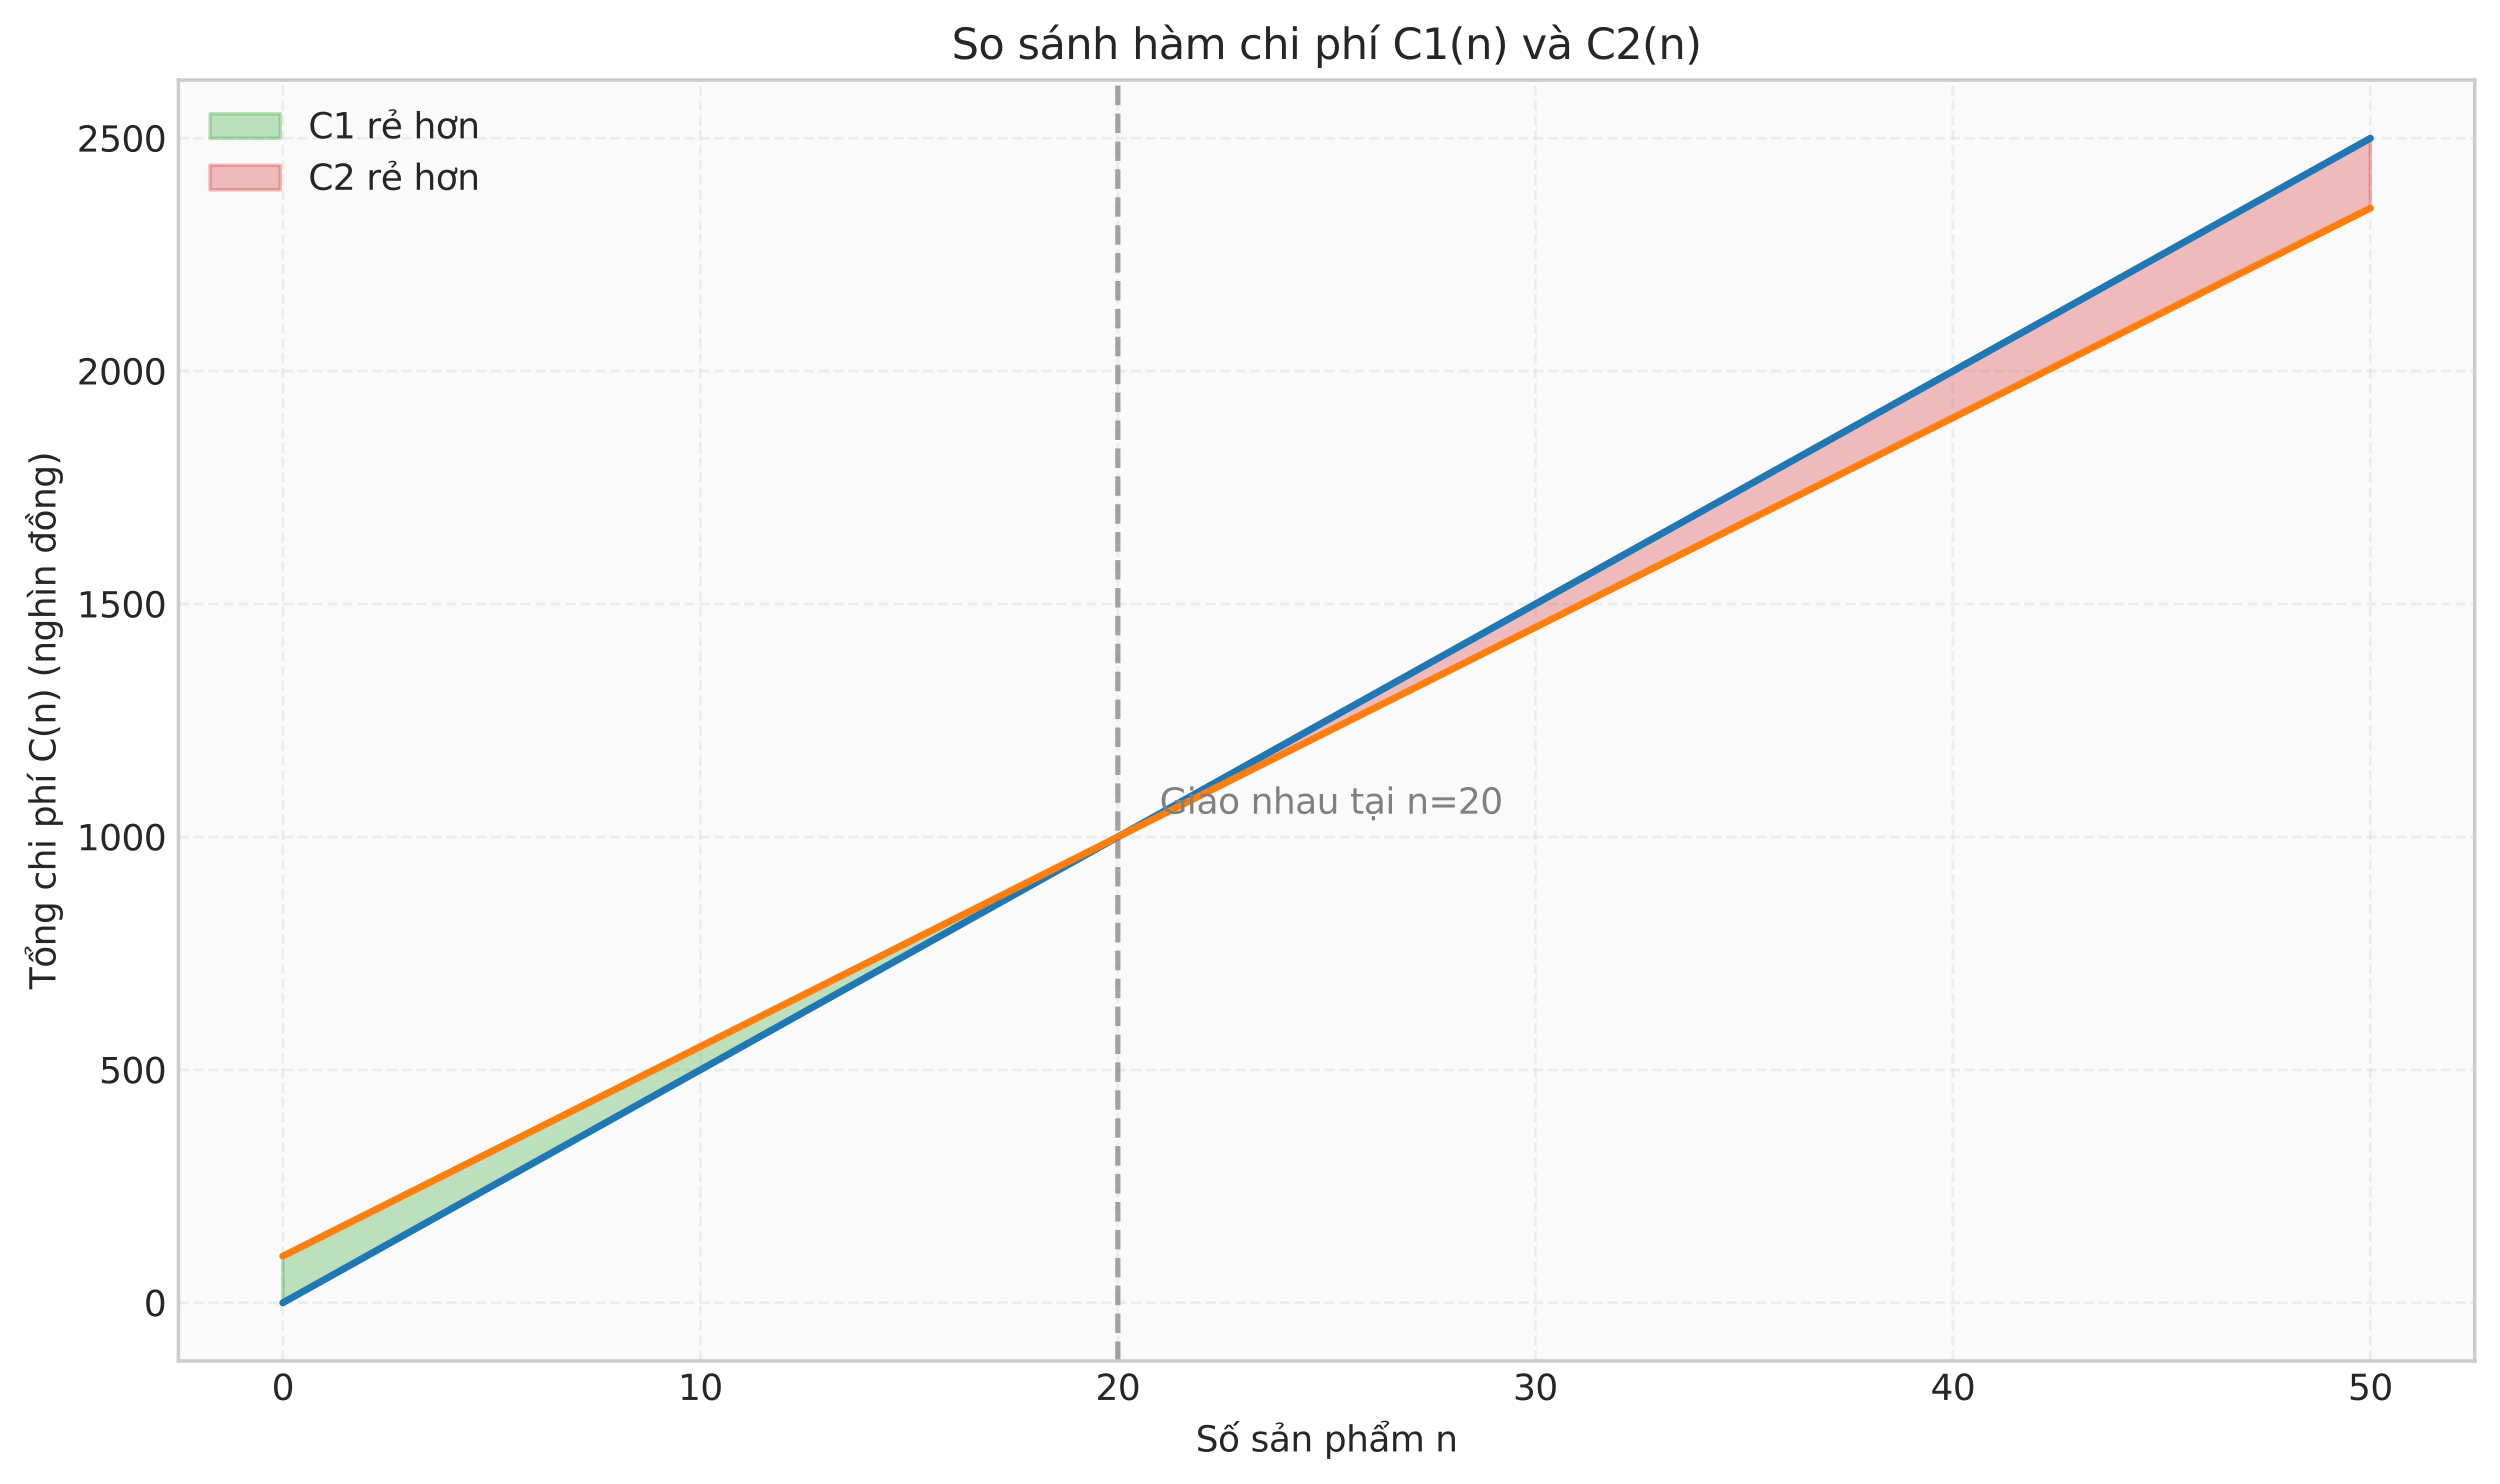 <?xml version="1.0" encoding="utf-8" standalone="no"?>
<!DOCTYPE svg PUBLIC "-//W3C//DTD SVG 1.1//EN"
  "http://www.w3.org/Graphics/SVG/1.1/DTD/svg11.dtd">
<svg xmlns:xlink="http://www.w3.org/1999/xlink" width="712.153pt" height="422.75pt" viewBox="0 0 712.153 422.75" xmlns="http://www.w3.org/2000/svg" version="1.1">
 <defs>
  <style type="text/css">*{stroke-linejoin: round; stroke-linecap: butt}</style>
 </defs>
 <g id="figure_1">
  <g id="patch_1">
   <path d="M 0 422.75 
L 712.153 422.75 
L 712.153 0 
L 0 0 
z
" style="fill: #ffffff"/>
  </g>
  <g id="axes_1">
   <g id="patch_2">
    <path d="M 50.83 387.692 
L 704.953 387.692 
L 704.953 22.798 
L 50.83 22.798 
z
" style="fill: #fafafa"/>
   </g>
   <g id="matplotlib.axis_1">
    <g id="xtick_1">
     <g id="line2d_1">
      <path d="M 80.563 387.692 
L 80.563 22.798 
" clip-path="url(#pa4d612e93f)" style="fill: none; stroke-dasharray: 2.96,1.28; stroke-dashoffset: 0; stroke: #cccccc; stroke-opacity: 0.3; stroke-width: 0.8"/>
     </g>
     <g id="line2d_2"/>
     <g id="text_1">
      <!-- 0 -->
      <g style="fill: #262626" transform="translate(77.381 398.79) scale(0.1 -0.1)">
       <defs>
        <path id="DejaVuSans-30" d="M 2034 4250 
Q 1547 4250 1301 3770 
Q 1056 3291 1056 2328 
Q 1056 1369 1301 889 
Q 1547 409 2034 409 
Q 2525 409 2770 889 
Q 3016 1369 3016 2328 
Q 3016 3291 2770 3770 
Q 2525 4250 2034 4250 
z
M 2034 4750 
Q 2819 4750 3233 4129 
Q 3647 3509 3647 2328 
Q 3647 1150 3233 529 
Q 2819 -91 2034 -91 
Q 1250 -91 836 529 
Q 422 1150 422 2328 
Q 422 3509 836 4129 
Q 1250 4750 2034 4750 
z
" transform="scale(0.016)"/>
       </defs>
       <use xlink:href="#DejaVuSans-30"/>
      </g>
     </g>
    </g>
    <g id="xtick_2">
     <g id="line2d_3">
      <path d="M 199.494 387.692 
L 199.494 22.798 
" clip-path="url(#pa4d612e93f)" style="fill: none; stroke-dasharray: 2.96,1.28; stroke-dashoffset: 0; stroke: #cccccc; stroke-opacity: 0.3; stroke-width: 0.8"/>
     </g>
     <g id="line2d_4"/>
     <g id="text_2">
      <!-- 10 -->
      <g style="fill: #262626" transform="translate(193.132 398.79) scale(0.1 -0.1)">
       <defs>
        <path id="DejaVuSans-31" d="M 794 531 
L 1825 531 
L 1825 4091 
L 703 3866 
L 703 4441 
L 1819 4666 
L 2450 4666 
L 2450 531 
L 3481 531 
L 3481 0 
L 794 0 
L 794 531 
z
" transform="scale(0.016)"/>
       </defs>
       <use xlink:href="#DejaVuSans-31"/>
       <use xlink:href="#DejaVuSans-30" transform="translate(63.623 0)"/>
      </g>
     </g>
    </g>
    <g id="xtick_3">
     <g id="line2d_5">
      <path d="M 318.426 387.692 
L 318.426 22.798 
" clip-path="url(#pa4d612e93f)" style="fill: none; stroke-dasharray: 2.96,1.28; stroke-dashoffset: 0; stroke: #cccccc; stroke-opacity: 0.3; stroke-width: 0.8"/>
     </g>
     <g id="line2d_6"/>
     <g id="text_3">
      <!-- 20 -->
      <g style="fill: #262626" transform="translate(312.063 398.79) scale(0.1 -0.1)">
       <defs>
        <path id="DejaVuSans-32" d="M 1228 531 
L 3431 531 
L 3431 0 
L 469 0 
L 469 531 
Q 828 903 1448 1529 
Q 2069 2156 2228 2338 
Q 2531 2678 2651 2914 
Q 2772 3150 2772 3378 
Q 2772 3750 2511 3984 
Q 2250 4219 1831 4219 
Q 1534 4219 1204 4116 
Q 875 4013 500 3803 
L 500 4441 
Q 881 4594 1212 4672 
Q 1544 4750 1819 4750 
Q 2544 4750 2975 4387 
Q 3406 4025 3406 3419 
Q 3406 3131 3298 2873 
Q 3191 2616 2906 2266 
Q 2828 2175 2409 1742 
Q 1991 1309 1228 531 
z
" transform="scale(0.016)"/>
       </defs>
       <use xlink:href="#DejaVuSans-32"/>
       <use xlink:href="#DejaVuSans-30" transform="translate(63.623 0)"/>
      </g>
     </g>
    </g>
    <g id="xtick_4">
     <g id="line2d_7">
      <path d="M 437.357 387.692 
L 437.357 22.798 
" clip-path="url(#pa4d612e93f)" style="fill: none; stroke-dasharray: 2.96,1.28; stroke-dashoffset: 0; stroke: #cccccc; stroke-opacity: 0.3; stroke-width: 0.8"/>
     </g>
     <g id="line2d_8"/>
     <g id="text_4">
      <!-- 30 -->
      <g style="fill: #262626" transform="translate(430.995 398.79) scale(0.1 -0.1)">
       <defs>
        <path id="DejaVuSans-33" d="M 2597 2516 
Q 3050 2419 3304 2112 
Q 3559 1806 3559 1356 
Q 3559 666 3084 287 
Q 2609 -91 1734 -91 
Q 1441 -91 1130 -33 
Q 819 25 488 141 
L 488 750 
Q 750 597 1062 519 
Q 1375 441 1716 441 
Q 2309 441 2620 675 
Q 2931 909 2931 1356 
Q 2931 1769 2642 2001 
Q 2353 2234 1838 2234 
L 1294 2234 
L 1294 2753 
L 1863 2753 
Q 2328 2753 2575 2939 
Q 2822 3125 2822 3475 
Q 2822 3834 2567 4026 
Q 2313 4219 1838 4219 
Q 1578 4219 1281 4162 
Q 984 4106 628 3988 
L 628 4550 
Q 988 4650 1302 4700 
Q 1616 4750 1894 4750 
Q 2613 4750 3031 4423 
Q 3450 4097 3450 3541 
Q 3450 3153 3228 2886 
Q 3006 2619 2597 2516 
z
" transform="scale(0.016)"/>
       </defs>
       <use xlink:href="#DejaVuSans-33"/>
       <use xlink:href="#DejaVuSans-30" transform="translate(63.623 0)"/>
      </g>
     </g>
    </g>
    <g id="xtick_5">
     <g id="line2d_9">
      <path d="M 556.289 387.692 
L 556.289 22.798 
" clip-path="url(#pa4d612e93f)" style="fill: none; stroke-dasharray: 2.96,1.28; stroke-dashoffset: 0; stroke: #cccccc; stroke-opacity: 0.3; stroke-width: 0.8"/>
     </g>
     <g id="line2d_10"/>
     <g id="text_5">
      <!-- 40 -->
      <g style="fill: #262626" transform="translate(549.926 398.79) scale(0.1 -0.1)">
       <defs>
        <path id="DejaVuSans-34" d="M 2419 4116 
L 825 1625 
L 2419 1625 
L 2419 4116 
z
M 2253 4666 
L 3047 4666 
L 3047 1625 
L 3713 1625 
L 3713 1100 
L 3047 1100 
L 3047 0 
L 2419 0 
L 2419 1100 
L 313 1100 
L 313 1709 
L 2253 4666 
z
" transform="scale(0.016)"/>
       </defs>
       <use xlink:href="#DejaVuSans-34"/>
       <use xlink:href="#DejaVuSans-30" transform="translate(63.623 0)"/>
      </g>
     </g>
    </g>
    <g id="xtick_6">
     <g id="line2d_11">
      <path d="M 675.221 387.692 
L 675.221 22.798 
" clip-path="url(#pa4d612e93f)" style="fill: none; stroke-dasharray: 2.96,1.28; stroke-dashoffset: 0; stroke: #cccccc; stroke-opacity: 0.3; stroke-width: 0.8"/>
     </g>
     <g id="line2d_12"/>
     <g id="text_6">
      <!-- 50 -->
      <g style="fill: #262626" transform="translate(668.858 398.79) scale(0.1 -0.1)">
       <defs>
        <path id="DejaVuSans-35" d="M 691 4666 
L 3169 4666 
L 3169 4134 
L 1269 4134 
L 1269 2991 
Q 1406 3038 1543 3061 
Q 1681 3084 1819 3084 
Q 2600 3084 3056 2656 
Q 3513 2228 3513 1497 
Q 3513 744 3044 326 
Q 2575 -91 1722 -91 
Q 1428 -91 1123 -41 
Q 819 9 494 109 
L 494 744 
Q 775 591 1075 516 
Q 1375 441 1709 441 
Q 2250 441 2565 725 
Q 2881 1009 2881 1497 
Q 2881 1984 2565 2268 
Q 2250 2553 1709 2553 
Q 1456 2553 1204 2497 
Q 953 2441 691 2322 
L 691 4666 
z
" transform="scale(0.016)"/>
       </defs>
       <use xlink:href="#DejaVuSans-35"/>
       <use xlink:href="#DejaVuSans-30" transform="translate(63.623 0)"/>
      </g>
     </g>
    </g>
    <g id="text_7">
     <!-- Số sản phẩm n -->
     <g style="fill: #262626" transform="translate(340.607 413.47) scale(0.1 -0.1)">
      <defs>
       <path id="DejaVuSans-53" d="M 3425 4513 
L 3425 3897 
Q 3066 4069 2747 4153 
Q 2428 4238 2131 4238 
Q 1616 4238 1336 4038 
Q 1056 3838 1056 3469 
Q 1056 3159 1242 3001 
Q 1428 2844 1947 2747 
L 2328 2669 
Q 3034 2534 3370 2195 
Q 3706 1856 3706 1288 
Q 3706 609 3251 259 
Q 2797 -91 1919 -91 
Q 1588 -91 1214 -16 
Q 841 59 441 206 
L 441 856 
Q 825 641 1194 531 
Q 1563 422 1919 422 
Q 2459 422 2753 634 
Q 3047 847 3047 1241 
Q 3047 1584 2836 1778 
Q 2625 1972 2144 2069 
L 1759 2144 
Q 1053 2284 737 2584 
Q 422 2884 422 3419 
Q 422 4038 858 4394 
Q 1294 4750 2059 4750 
Q 2388 4750 2728 4690 
Q 3069 4631 3425 4513 
z
" transform="scale(0.016)"/>
       <path id="DejaVuSans-1ed1" d="M 1658 4775 
L 2246 4775 
L 2905 3944 
L 2471 3944 
L 1952 4500 
L 1433 3944 
L 999 3944 
L 1658 4775 
z
M 3268 5409 
L 3846 5409 
L 3134 4584 
L 2655 4584 
L 3268 5409 
z
M 1959 3097 
Q 1497 3097 1228 2736 
Q 959 2375 959 1747 
Q 959 1119 1226 758 
Q 1494 397 1959 397 
Q 2419 397 2687 759 
Q 2956 1122 2956 1747 
Q 2956 2369 2687 2733 
Q 2419 3097 1959 3097 
z
M 1959 3584 
Q 2709 3584 3137 3096 
Q 3566 2609 3566 1747 
Q 3566 888 3137 398 
Q 2709 -91 1959 -91 
Q 1206 -91 779 398 
Q 353 888 353 1747 
Q 353 2609 779 3096 
Q 1206 3584 1959 3584 
z
" transform="scale(0.016)"/>
       <path id="DejaVuSans-20" transform="scale(0.016)"/>
       <path id="DejaVuSans-73" d="M 2834 3397 
L 2834 2853 
Q 2591 2978 2328 3040 
Q 2066 3103 1784 3103 
Q 1356 3103 1142 2972 
Q 928 2841 928 2578 
Q 928 2378 1081 2264 
Q 1234 2150 1697 2047 
L 1894 2003 
Q 2506 1872 2764 1633 
Q 3022 1394 3022 966 
Q 3022 478 2636 193 
Q 2250 -91 1575 -91 
Q 1294 -91 989 -36 
Q 684 19 347 128 
L 347 722 
Q 666 556 975 473 
Q 1284 391 1588 391 
Q 1994 391 2212 530 
Q 2431 669 2431 922 
Q 2431 1156 2273 1281 
Q 2116 1406 1581 1522 
L 1381 1569 
Q 847 1681 609 1914 
Q 372 2147 372 2553 
Q 372 3047 722 3315 
Q 1072 3584 1716 3584 
Q 2034 3584 2315 3537 
Q 2597 3491 2834 3397 
z
" transform="scale(0.016)"/>
       <path id="DejaVuSans-1ea3" d="M 2194 1759 
Q 1497 1759 1228 1600 
Q 959 1441 959 1056 
Q 959 750 1161 570 
Q 1363 391 1709 391 
Q 2188 391 2477 730 
Q 2766 1069 2766 1631 
L 2766 1759 
L 2194 1759 
z
M 3341 1997 
L 3341 0 
L 2766 0 
L 2766 531 
Q 2569 213 2275 61 
Q 1981 -91 1556 -91 
Q 1019 -91 701 211 
Q 384 513 384 1019 
Q 384 1609 779 1909 
Q 1175 2209 1959 2209 
L 2766 2209 
L 2766 2266 
Q 2766 2663 2505 2880 
Q 2244 3097 1772 3097 
Q 1472 3097 1187 3025 
Q 903 2953 641 2809 
L 641 3341 
Q 956 3463 1253 3523 
Q 1550 3584 1831 3584 
Q 2591 3584 2966 3190 
Q 3341 2797 3341 1997 
z
M 1236 5025 
Q 1586 5184 1914 5184 
Q 2239 5184 2437 5051 
Q 2636 4919 2636 4709 
Q 2636 4519 2361 4316 
L 2223 4216 
Q 2114 4134 2102 4106 
Q 2080 4056 2080 3956 
L 1708 3956 
L 1708 3994 
Q 1708 4119 1755 4203 
Q 1802 4288 1961 4403 
L 2102 4509 
Q 2245 4616 2245 4741 
Q 2245 4806 2148 4862 
Q 2052 4919 1830 4919 
Q 1548 4919 1236 4756 
L 1236 5025 
z
" transform="scale(0.016)"/>
       <path id="DejaVuSans-6e" d="M 3513 2113 
L 3513 0 
L 2938 0 
L 2938 2094 
Q 2938 2591 2744 2837 
Q 2550 3084 2163 3084 
Q 1697 3084 1428 2787 
Q 1159 2491 1159 1978 
L 1159 0 
L 581 0 
L 581 3500 
L 1159 3500 
L 1159 2956 
Q 1366 3272 1645 3428 
Q 1925 3584 2291 3584 
Q 2894 3584 3203 3211 
Q 3513 2838 3513 2113 
z
" transform="scale(0.016)"/>
       <path id="DejaVuSans-70" d="M 1159 525 
L 1159 -1331 
L 581 -1331 
L 581 3500 
L 1159 3500 
L 1159 2969 
Q 1341 3281 1617 3432 
Q 1894 3584 2278 3584 
Q 2916 3584 3314 3078 
Q 3713 2572 3713 1747 
Q 3713 922 3314 415 
Q 2916 -91 2278 -91 
Q 1894 -91 1617 61 
Q 1341 213 1159 525 
z
M 3116 1747 
Q 3116 2381 2855 2742 
Q 2594 3103 2138 3103 
Q 1681 3103 1420 2742 
Q 1159 2381 1159 1747 
Q 1159 1113 1420 752 
Q 1681 391 2138 391 
Q 2594 391 2855 752 
Q 3116 1113 3116 1747 
z
" transform="scale(0.016)"/>
       <path id="DejaVuSans-68" d="M 3513 2113 
L 3513 0 
L 2938 0 
L 2938 2094 
Q 2938 2591 2744 2837 
Q 2550 3084 2163 3084 
Q 1697 3084 1428 2787 
Q 1159 2491 1159 1978 
L 1159 0 
L 581 0 
L 581 4863 
L 1159 4863 
L 1159 2956 
Q 1366 3272 1645 3428 
Q 1925 3584 2291 3584 
Q 2894 3584 3203 3211 
Q 3513 2838 3513 2113 
z
" transform="scale(0.016)"/>
       <path id="DejaVuSans-1ea9" d="M 2292 5345 
Q 2642 5504 2970 5504 
Q 3295 5504 3493 5371 
Q 3692 5239 3692 5029 
Q 3692 4839 3417 4636 
L 3279 4536 
Q 3170 4454 3158 4426 
Q 3136 4376 3136 4276 
L 2764 4276 
L 2764 4314 
Q 2764 4439 2811 4523 
Q 2858 4608 3017 4723 
L 3158 4829 
Q 3301 4936 3301 5061 
Q 3301 5126 3204 5182 
Q 3108 5239 2886 5239 
Q 2604 5239 2292 5076 
L 2292 5345 
z
M 1562 4775 
L 2150 4775 
L 2809 3944 
L 2375 3944 
L 1856 4500 
L 1337 3944 
L 903 3944 
L 1562 4775 
z
M 2194 1759 
Q 1497 1759 1228 1600 
Q 959 1441 959 1056 
Q 959 750 1161 570 
Q 1363 391 1709 391 
Q 2188 391 2477 730 
Q 2766 1069 2766 1631 
L 2766 1759 
L 2194 1759 
z
M 3341 1997 
L 3341 0 
L 2766 0 
L 2766 531 
Q 2569 213 2275 61 
Q 1981 -91 1556 -91 
Q 1019 -91 701 211 
Q 384 513 384 1019 
Q 384 1609 779 1909 
Q 1175 2209 1959 2209 
L 2766 2209 
L 2766 2266 
Q 2766 2663 2505 2880 
Q 2244 3097 1772 3097 
Q 1472 3097 1187 3025 
Q 903 2953 641 2809 
L 641 3341 
Q 956 3463 1253 3523 
Q 1550 3584 1831 3584 
Q 2591 3584 2966 3190 
Q 3341 2797 3341 1997 
z
" transform="scale(0.016)"/>
       <path id="DejaVuSans-6d" d="M 3328 2828 
Q 3544 3216 3844 3400 
Q 4144 3584 4550 3584 
Q 5097 3584 5394 3201 
Q 5691 2819 5691 2113 
L 5691 0 
L 5113 0 
L 5113 2094 
Q 5113 2597 4934 2840 
Q 4756 3084 4391 3084 
Q 3944 3084 3684 2787 
Q 3425 2491 3425 1978 
L 3425 0 
L 2847 0 
L 2847 2094 
Q 2847 2600 2669 2842 
Q 2491 3084 2119 3084 
Q 1678 3084 1418 2786 
Q 1159 2488 1159 1978 
L 1159 0 
L 581 0 
L 581 3500 
L 1159 3500 
L 1159 2956 
Q 1356 3278 1631 3431 
Q 1906 3584 2284 3584 
Q 2666 3584 2933 3390 
Q 3200 3197 3328 2828 
z
" transform="scale(0.016)"/>
      </defs>
      <use xlink:href="#DejaVuSans-53"/>
      <use xlink:href="#DejaVuSans-1ed1" transform="translate(63.477 0)"/>
      <use xlink:href="#DejaVuSans-20" transform="translate(124.658 0)"/>
      <use xlink:href="#DejaVuSans-73" transform="translate(156.445 0)"/>
      <use xlink:href="#DejaVuSans-1ea3" transform="translate(208.545 0)"/>
      <use xlink:href="#DejaVuSans-6e" transform="translate(269.824 0)"/>
      <use xlink:href="#DejaVuSans-20" transform="translate(333.203 0)"/>
      <use xlink:href="#DejaVuSans-70" transform="translate(364.99 0)"/>
      <use xlink:href="#DejaVuSans-68" transform="translate(428.467 0)"/>
      <use xlink:href="#DejaVuSans-1ea9" transform="translate(491.846 0)"/>
      <use xlink:href="#DejaVuSans-6d" transform="translate(553.125 0)"/>
      <use xlink:href="#DejaVuSans-20" transform="translate(650.537 0)"/>
      <use xlink:href="#DejaVuSans-6e" transform="translate(682.324 0)"/>
     </g>
    </g>
   </g>
   <g id="matplotlib.axis_2">
    <g id="ytick_1">
     <g id="line2d_13">
      <path d="M 50.83 371.106 
L 704.953 371.106 
" clip-path="url(#pa4d612e93f)" style="fill: none; stroke-dasharray: 2.96,1.28; stroke-dashoffset: 0; stroke: #cccccc; stroke-opacity: 0.3; stroke-width: 0.8"/>
     </g>
     <g id="line2d_14"/>
     <g id="text_8">
      <!-- 0 -->
      <g style="fill: #262626" transform="translate(40.967 374.905) scale(0.1 -0.1)">
       <use xlink:href="#DejaVuSans-30"/>
      </g>
     </g>
    </g>
    <g id="ytick_2">
     <g id="line2d_15">
      <path d="M 50.83 304.761 
L 704.953 304.761 
" clip-path="url(#pa4d612e93f)" style="fill: none; stroke-dasharray: 2.96,1.28; stroke-dashoffset: 0; stroke: #cccccc; stroke-opacity: 0.3; stroke-width: 0.8"/>
     </g>
     <g id="line2d_16"/>
     <g id="text_9">
      <!-- 500 -->
      <g style="fill: #262626" transform="translate(28.242 308.561) scale(0.1 -0.1)">
       <use xlink:href="#DejaVuSans-35"/>
       <use xlink:href="#DejaVuSans-30" transform="translate(63.623 0)"/>
       <use xlink:href="#DejaVuSans-30" transform="translate(127.246 0)"/>
      </g>
     </g>
    </g>
    <g id="ytick_3">
     <g id="line2d_17">
      <path d="M 50.83 238.417 
L 704.953 238.417 
" clip-path="url(#pa4d612e93f)" style="fill: none; stroke-dasharray: 2.96,1.28; stroke-dashoffset: 0; stroke: #cccccc; stroke-opacity: 0.3; stroke-width: 0.8"/>
     </g>
     <g id="line2d_18"/>
     <g id="text_10">
      <!-- 1000 -->
      <g style="fill: #262626" transform="translate(21.88 242.216) scale(0.1 -0.1)">
       <use xlink:href="#DejaVuSans-31"/>
       <use xlink:href="#DejaVuSans-30" transform="translate(63.623 0)"/>
       <use xlink:href="#DejaVuSans-30" transform="translate(127.246 0)"/>
       <use xlink:href="#DejaVuSans-30" transform="translate(190.869 0)"/>
      </g>
     </g>
    </g>
    <g id="ytick_4">
     <g id="line2d_19">
      <path d="M 50.83 172.073 
L 704.953 172.073 
" clip-path="url(#pa4d612e93f)" style="fill: none; stroke-dasharray: 2.96,1.28; stroke-dashoffset: 0; stroke: #cccccc; stroke-opacity: 0.3; stroke-width: 0.8"/>
     </g>
     <g id="line2d_20"/>
     <g id="text_11">
      <!-- 1500 -->
      <g style="fill: #262626" transform="translate(21.88 175.872) scale(0.1 -0.1)">
       <use xlink:href="#DejaVuSans-31"/>
       <use xlink:href="#DejaVuSans-35" transform="translate(63.623 0)"/>
       <use xlink:href="#DejaVuSans-30" transform="translate(127.246 0)"/>
       <use xlink:href="#DejaVuSans-30" transform="translate(190.869 0)"/>
      </g>
     </g>
    </g>
    <g id="ytick_5">
     <g id="line2d_21">
      <path d="M 50.83 105.729 
L 704.953 105.729 
" clip-path="url(#pa4d612e93f)" style="fill: none; stroke-dasharray: 2.96,1.28; stroke-dashoffset: 0; stroke: #cccccc; stroke-opacity: 0.3; stroke-width: 0.8"/>
     </g>
     <g id="line2d_22"/>
     <g id="text_12">
      <!-- 2000 -->
      <g style="fill: #262626" transform="translate(21.88 109.528) scale(0.1 -0.1)">
       <use xlink:href="#DejaVuSans-32"/>
       <use xlink:href="#DejaVuSans-30" transform="translate(63.623 0)"/>
       <use xlink:href="#DejaVuSans-30" transform="translate(127.246 0)"/>
       <use xlink:href="#DejaVuSans-30" transform="translate(190.869 0)"/>
      </g>
     </g>
    </g>
    <g id="ytick_6">
     <g id="line2d_23">
      <path d="M 50.83 39.384 
L 704.953 39.384 
" clip-path="url(#pa4d612e93f)" style="fill: none; stroke-dasharray: 2.96,1.28; stroke-dashoffset: 0; stroke: #cccccc; stroke-opacity: 0.3; stroke-width: 0.8"/>
     </g>
     <g id="line2d_24"/>
     <g id="text_13">
      <!-- 2500 -->
      <g style="fill: #262626" transform="translate(21.88 43.183) scale(0.1 -0.1)">
       <use xlink:href="#DejaVuSans-32"/>
       <use xlink:href="#DejaVuSans-35" transform="translate(63.623 0)"/>
       <use xlink:href="#DejaVuSans-30" transform="translate(127.246 0)"/>
       <use xlink:href="#DejaVuSans-30" transform="translate(190.869 0)"/>
      </g>
     </g>
    </g>
    <g id="text_14">
     <!-- Tổng chi phí C(n) (nghìn đồng) -->
     <g style="fill: #262626" transform="translate(15.8 281.795) rotate(-90) scale(0.1 -0.1)">
      <defs>
       <path id="DejaVuSans-54" d="M -19 4666 
L 3928 4666 
L 3928 4134 
L 2272 4134 
L 2272 0 
L 1638 0 
L 1638 4134 
L -19 4134 
L -19 4666 
z
" transform="scale(0.016)"/>
       <path id="DejaVuSans-1ed5" d="M 2388 5345 
Q 2738 5504 3066 5504 
Q 3391 5504 3589 5371 
Q 3788 5239 3788 5029 
Q 3788 4839 3513 4636 
L 3375 4536 
Q 3266 4454 3254 4426 
Q 3232 4376 3232 4276 
L 2860 4276 
L 2860 4314 
Q 2860 4439 2907 4523 
Q 2954 4608 3113 4723 
L 3254 4829 
Q 3397 4936 3397 5061 
Q 3397 5126 3300 5182 
Q 3204 5239 2982 5239 
Q 2700 5239 2388 5076 
L 2388 5345 
z
M 1658 4775 
L 2246 4775 
L 2905 3944 
L 2471 3944 
L 1952 4500 
L 1433 3944 
L 999 3944 
L 1658 4775 
z
M 1959 3097 
Q 1497 3097 1228 2736 
Q 959 2375 959 1747 
Q 959 1119 1226 758 
Q 1494 397 1959 397 
Q 2419 397 2687 759 
Q 2956 1122 2956 1747 
Q 2956 2369 2687 2733 
Q 2419 3097 1959 3097 
z
M 1959 3584 
Q 2709 3584 3137 3096 
Q 3566 2609 3566 1747 
Q 3566 888 3137 398 
Q 2709 -91 1959 -91 
Q 1206 -91 779 398 
Q 353 888 353 1747 
Q 353 2609 779 3096 
Q 1206 3584 1959 3584 
z
" transform="scale(0.016)"/>
       <path id="DejaVuSans-67" d="M 2906 1791 
Q 2906 2416 2648 2759 
Q 2391 3103 1925 3103 
Q 1463 3103 1205 2759 
Q 947 2416 947 1791 
Q 947 1169 1205 825 
Q 1463 481 1925 481 
Q 2391 481 2648 825 
Q 2906 1169 2906 1791 
z
M 3481 434 
Q 3481 -459 3084 -895 
Q 2688 -1331 1869 -1331 
Q 1566 -1331 1297 -1286 
Q 1028 -1241 775 -1147 
L 775 -588 
Q 1028 -725 1275 -790 
Q 1522 -856 1778 -856 
Q 2344 -856 2625 -561 
Q 2906 -266 2906 331 
L 2906 616 
Q 2728 306 2450 153 
Q 2172 0 1784 0 
Q 1141 0 747 490 
Q 353 981 353 1791 
Q 353 2603 747 3093 
Q 1141 3584 1784 3584 
Q 2172 3584 2450 3431 
Q 2728 3278 2906 2969 
L 2906 3500 
L 3481 3500 
L 3481 434 
z
" transform="scale(0.016)"/>
       <path id="DejaVuSans-63" d="M 3122 3366 
L 3122 2828 
Q 2878 2963 2633 3030 
Q 2388 3097 2138 3097 
Q 1578 3097 1268 2742 
Q 959 2388 959 1747 
Q 959 1106 1268 751 
Q 1578 397 2138 397 
Q 2388 397 2633 464 
Q 2878 531 3122 666 
L 3122 134 
Q 2881 22 2623 -34 
Q 2366 -91 2075 -91 
Q 1284 -91 818 406 
Q 353 903 353 1747 
Q 353 2603 823 3093 
Q 1294 3584 2113 3584 
Q 2378 3584 2631 3529 
Q 2884 3475 3122 3366 
z
" transform="scale(0.016)"/>
       <path id="DejaVuSans-69" d="M 603 3500 
L 1178 3500 
L 1178 0 
L 603 0 
L 603 3500 
z
M 603 4863 
L 1178 4863 
L 1178 4134 
L 603 4134 
L 603 4863 
z
" transform="scale(0.016)"/>
       <path id="DejaVuSans-ed" d="M 1322 5119 
L 1944 5119 
L 926 3944 
L 447 3944 
L 1322 5119 
z
M 603 3500 
L 1178 3500 
L 1178 0 
L 603 0 
L 603 3500 
z
M 891 3584 
L 891 3584 
z
" transform="scale(0.016)"/>
       <path id="DejaVuSans-43" d="M 4122 4306 
L 4122 3641 
Q 3803 3938 3442 4084 
Q 3081 4231 2675 4231 
Q 1875 4231 1450 3742 
Q 1025 3253 1025 2328 
Q 1025 1406 1450 917 
Q 1875 428 2675 428 
Q 3081 428 3442 575 
Q 3803 722 4122 1019 
L 4122 359 
Q 3791 134 3420 21 
Q 3050 -91 2638 -91 
Q 1578 -91 968 557 
Q 359 1206 359 2328 
Q 359 3453 968 4101 
Q 1578 4750 2638 4750 
Q 3056 4750 3426 4639 
Q 3797 4528 4122 4306 
z
" transform="scale(0.016)"/>
       <path id="DejaVuSans-28" d="M 1984 4856 
Q 1566 4138 1362 3434 
Q 1159 2731 1159 2009 
Q 1159 1288 1364 580 
Q 1569 -128 1984 -844 
L 1484 -844 
Q 1016 -109 783 600 
Q 550 1309 550 2009 
Q 550 2706 781 3412 
Q 1013 4119 1484 4856 
L 1984 4856 
z
" transform="scale(0.016)"/>
       <path id="DejaVuSans-29" d="M 513 4856 
L 1013 4856 
Q 1481 4119 1714 3412 
Q 1947 2706 1947 2009 
Q 1947 1309 1714 600 
Q 1481 -109 1013 -844 
L 513 -844 
Q 928 -128 1133 580 
Q 1338 1288 1338 2009 
Q 1338 2731 1133 3434 
Q 928 4138 513 4856 
z
" transform="scale(0.016)"/>
       <path id="DejaVuSans-ec" d="M 435 5119 
L 1316 3950 
L 838 3950 
L -181 5119 
L 435 5119 
z
M 603 3500 
L 1178 3500 
L 1178 0 
L 603 0 
L 603 3500 
z
M 891 3584 
L 891 3584 
z
" transform="scale(0.016)"/>
       <path id="DejaVuSans-111" d="M 2906 2969 
L 2906 4013 
L 1888 4013 
L 1888 4403 
L 2906 4403 
L 2906 4863 
L 3481 4863 
L 3481 4403 
L 3963 4403 
L 3963 4013 
L 3481 4013 
L 3481 0 
L 2906 0 
L 2906 525 
Q 2725 213 2448 61 
Q 2172 -91 1784 -91 
Q 1150 -91 751 415 
Q 353 922 353 1747 
Q 353 2572 751 3078 
Q 1150 3584 1784 3584 
Q 2172 3584 2448 3432 
Q 2725 3281 2906 2969 
z
M 947 1747 
Q 947 1113 1208 752 
Q 1469 391 1925 391 
Q 2381 391 2643 752 
Q 2906 1113 2906 1747 
Q 2906 2381 2643 2742 
Q 2381 3103 1925 3103 
Q 1469 3103 1208 2742 
Q 947 2381 947 1747 
z
" transform="scale(0.016)"/>
       <path id="DejaVuSans-1ed3" d="M 2694 5409 
L 3306 4584 
L 2828 4584 
L 2110 5409 
L 2694 5409 
z
M 1658 4775 
L 2246 4775 
L 2905 3944 
L 2471 3944 
L 1952 4500 
L 1433 3944 
L 999 3944 
L 1658 4775 
z
M 1959 3097 
Q 1497 3097 1228 2736 
Q 959 2375 959 1747 
Q 959 1119 1226 758 
Q 1494 397 1959 397 
Q 2419 397 2687 759 
Q 2956 1122 2956 1747 
Q 2956 2369 2687 2733 
Q 2419 3097 1959 3097 
z
M 1959 3584 
Q 2709 3584 3137 3096 
Q 3566 2609 3566 1747 
Q 3566 888 3137 398 
Q 2709 -91 1959 -91 
Q 1206 -91 779 398 
Q 353 888 353 1747 
Q 353 2609 779 3096 
Q 1206 3584 1959 3584 
z
" transform="scale(0.016)"/>
      </defs>
      <use xlink:href="#DejaVuSans-54"/>
      <use xlink:href="#DejaVuSans-1ed5" transform="translate(61.084 0)"/>
      <use xlink:href="#DejaVuSans-6e" transform="translate(122.266 0)"/>
      <use xlink:href="#DejaVuSans-67" transform="translate(185.645 0)"/>
      <use xlink:href="#DejaVuSans-20" transform="translate(249.121 0)"/>
      <use xlink:href="#DejaVuSans-63" transform="translate(280.908 0)"/>
      <use xlink:href="#DejaVuSans-68" transform="translate(335.889 0)"/>
      <use xlink:href="#DejaVuSans-69" transform="translate(399.268 0)"/>
      <use xlink:href="#DejaVuSans-20" transform="translate(427.051 0)"/>
      <use xlink:href="#DejaVuSans-70" transform="translate(458.838 0)"/>
      <use xlink:href="#DejaVuSans-68" transform="translate(522.314 0)"/>
      <use xlink:href="#DejaVuSans-ed" transform="translate(585.693 0)"/>
      <use xlink:href="#DejaVuSans-20" transform="translate(613.477 0)"/>
      <use xlink:href="#DejaVuSans-43" transform="translate(645.264 0)"/>
      <use xlink:href="#DejaVuSans-28" transform="translate(715.088 0)"/>
      <use xlink:href="#DejaVuSans-6e" transform="translate(754.102 0)"/>
      <use xlink:href="#DejaVuSans-29" transform="translate(817.48 0)"/>
      <use xlink:href="#DejaVuSans-20" transform="translate(856.494 0)"/>
      <use xlink:href="#DejaVuSans-28" transform="translate(888.281 0)"/>
      <use xlink:href="#DejaVuSans-6e" transform="translate(927.295 0)"/>
      <use xlink:href="#DejaVuSans-67" transform="translate(990.674 0)"/>
      <use xlink:href="#DejaVuSans-68" transform="translate(1054.15 0)"/>
      <use xlink:href="#DejaVuSans-ec" transform="translate(1117.529 0)"/>
      <use xlink:href="#DejaVuSans-6e" transform="translate(1145.312 0)"/>
      <use xlink:href="#DejaVuSans-20" transform="translate(1208.691 0)"/>
      <use xlink:href="#DejaVuSans-111" transform="translate(1240.479 0)"/>
      <use xlink:href="#DejaVuSans-1ed3" transform="translate(1303.955 0)"/>
      <use xlink:href="#DejaVuSans-6e" transform="translate(1365.137 0)"/>
      <use xlink:href="#DejaVuSans-67" transform="translate(1428.516 0)"/>
      <use xlink:href="#DejaVuSans-29" transform="translate(1491.992 0)"/>
     </g>
    </g>
   </g>
   <g id="FillBetweenPolyCollection_1">
    <defs>
     <path id="mb643c1df44" d="M 80.563 -51.644 
L 80.563 -51.644 
L 81.754 -52.309 
L 82.946 -52.973 
L 84.138 -53.638 
L 85.329 -54.303 
L 86.521 -54.968 
L 87.713 -55.633 
L 88.904 -56.297 
L 90.096 -56.962 
L 91.288 -57.627 
L 92.48 -58.292 
L 93.671 -58.956 
L 94.863 -59.621 
L 96.055 -60.286 
L 97.246 -60.951 
L 98.438 -61.615 
L 99.63 -62.28 
L 100.821 -62.945 
L 102.013 -63.61 
L 103.205 -64.275 
L 104.397 -64.939 
L 105.588 -65.604 
L 106.78 -66.269 
L 107.972 -66.934 
L 109.163 -67.598 
L 110.355 -68.263 
L 111.547 -68.928 
L 112.738 -69.593 
L 113.93 -70.258 
L 115.122 -70.922 
L 116.314 -71.587 
L 117.505 -72.252 
L 118.697 -72.917 
L 119.889 -73.581 
L 121.08 -74.246 
L 122.272 -74.911 
L 123.464 -75.576 
L 124.655 -76.24 
L 125.847 -76.905 
L 127.039 -77.57 
L 128.231 -78.235 
L 129.422 -78.9 
L 130.614 -79.564 
L 131.806 -80.229 
L 132.997 -80.894 
L 134.189 -81.559 
L 135.381 -82.223 
L 136.572 -82.888 
L 137.764 -83.553 
L 138.956 -84.218 
L 140.148 -84.883 
L 141.339 -85.547 
L 142.531 -86.212 
L 143.723 -86.877 
L 144.914 -87.542 
L 146.106 -88.206 
L 147.298 -88.871 
L 148.489 -89.536 
L 149.681 -90.201 
L 150.873 -90.865 
L 152.065 -91.53 
L 153.256 -92.195 
L 154.448 -92.86 
L 155.64 -93.525 
L 156.831 -94.189 
L 158.023 -94.854 
L 159.215 -95.519 
L 160.406 -96.184 
L 161.598 -96.848 
L 162.79 -97.513 
L 163.982 -98.178 
L 165.173 -98.843 
L 166.365 -99.508 
L 167.557 -100.172 
L 168.748 -100.837 
L 169.94 -101.502 
L 171.132 -102.167 
L 172.323 -102.831 
L 173.515 -103.496 
L 174.707 -104.161 
L 175.899 -104.826 
L 177.09 -105.49 
L 178.282 -106.155 
L 179.474 -106.82 
L 180.665 -107.485 
L 181.857 -108.15 
L 183.049 -108.814 
L 184.24 -109.479 
L 185.432 -110.144 
L 186.624 -110.809 
L 187.816 -111.473 
L 189.007 -112.138 
L 190.199 -112.803 
L 191.391 -113.468 
L 192.582 -114.133 
L 193.774 -114.797 
L 194.966 -115.462 
L 196.157 -116.127 
L 197.349 -116.792 
L 198.541 -117.456 
L 199.733 -118.121 
L 200.924 -118.786 
L 202.116 -119.451 
L 203.308 -120.115 
L 204.499 -120.78 
L 205.691 -121.445 
L 206.883 -122.11 
L 208.074 -122.775 
L 209.266 -123.439 
L 210.458 -124.104 
L 211.65 -124.769 
L 212.841 -125.434 
L 214.033 -126.098 
L 215.225 -126.763 
L 216.416 -127.428 
L 217.608 -128.093 
L 218.8 -128.758 
L 219.991 -129.422 
L 221.183 -130.087 
L 222.375 -130.752 
L 223.567 -131.417 
L 224.758 -132.081 
L 225.95 -132.746 
L 227.142 -133.411 
L 228.333 -134.076 
L 229.525 -134.74 
L 230.717 -135.405 
L 231.908 -136.07 
L 233.1 -136.735 
L 234.292 -137.4 
L 235.483 -138.064 
L 236.675 -138.729 
L 237.867 -139.394 
L 239.059 -140.059 
L 240.25 -140.723 
L 241.442 -141.388 
L 242.634 -142.053 
L 243.825 -142.718 
L 245.017 -143.383 
L 246.209 -144.047 
L 247.4 -144.712 
L 248.592 -145.377 
L 249.784 -146.042 
L 250.976 -146.706 
L 252.167 -147.371 
L 253.359 -148.036 
L 254.551 -148.701 
L 255.742 -149.365 
L 256.934 -150.03 
L 258.126 -150.695 
L 259.317 -151.36 
L 260.509 -152.025 
L 261.701 -152.689 
L 262.893 -153.354 
L 264.084 -154.019 
L 265.276 -154.684 
L 266.468 -155.348 
L 267.659 -156.013 
L 268.851 -156.678 
L 270.043 -157.343 
L 271.234 -158.008 
L 272.426 -158.672 
L 273.618 -159.337 
L 274.81 -160.002 
L 276.001 -160.667 
L 277.193 -161.331 
L 278.385 -161.996 
L 279.576 -162.661 
L 280.768 -163.326 
L 281.96 -163.99 
L 283.151 -164.655 
L 284.343 -165.32 
L 285.535 -165.985 
L 286.727 -166.65 
L 287.918 -167.314 
L 289.11 -167.979 
L 290.302 -168.644 
L 291.493 -169.309 
L 292.685 -169.973 
L 293.877 -170.638 
L 295.068 -171.303 
L 296.26 -171.968 
L 297.452 -172.633 
L 298.644 -173.297 
L 299.835 -173.962 
L 301.027 -174.627 
L 302.219 -175.292 
L 303.41 -175.956 
L 304.602 -176.621 
L 305.794 -177.286 
L 306.985 -177.951 
L 308.177 -178.615 
L 309.369 -179.28 
L 310.561 -179.945 
L 311.752 -180.61 
L 312.944 -181.275 
L 314.136 -181.939 
L 315.327 -182.604 
L 316.519 -183.269 
L 317.711 -183.934 
L 318.426 -184.333 
L 317.711 -183.974 
L 316.519 -183.375 
L 315.327 -182.777 
L 314.136 -182.179 
L 312.944 -181.58 
L 311.752 -180.982 
L 310.561 -180.384 
L 309.369 -179.785 
L 308.177 -179.187 
L 306.985 -178.589 
L 305.794 -177.991 
L 304.602 -177.392 
L 303.41 -176.794 
L 302.219 -176.196 
L 301.027 -175.597 
L 299.835 -174.999 
L 298.644 -174.401 
L 297.452 -173.803 
L 296.26 -173.204 
L 295.068 -172.606 
L 293.877 -172.008 
L 292.685 -171.409 
L 291.493 -170.811 
L 290.302 -170.213 
L 289.11 -169.614 
L 287.918 -169.016 
L 286.727 -168.418 
L 285.535 -167.82 
L 284.343 -167.221 
L 283.151 -166.623 
L 281.96 -166.025 
L 280.768 -165.426 
L 279.576 -164.828 
L 278.385 -164.23 
L 277.193 -163.632 
L 276.001 -163.033 
L 274.81 -162.435 
L 273.618 -161.837 
L 272.426 -161.238 
L 271.234 -160.64 
L 270.043 -160.042 
L 268.851 -159.443 
L 267.659 -158.845 
L 266.468 -158.247 
L 265.276 -157.649 
L 264.084 -157.05 
L 262.893 -156.452 
L 261.701 -155.854 
L 260.509 -155.255 
L 259.317 -154.657 
L 258.126 -154.059 
L 256.934 -153.46 
L 255.742 -152.862 
L 254.551 -152.264 
L 253.359 -151.666 
L 252.167 -151.067 
L 250.976 -150.469 
L 249.784 -149.871 
L 248.592 -149.272 
L 247.4 -148.674 
L 246.209 -148.076 
L 245.017 -147.478 
L 243.825 -146.879 
L 242.634 -146.281 
L 241.442 -145.683 
L 240.25 -145.084 
L 239.059 -144.486 
L 237.867 -143.888 
L 236.675 -143.289 
L 235.483 -142.691 
L 234.292 -142.093 
L 233.1 -141.495 
L 231.908 -140.896 
L 230.717 -140.298 
L 229.525 -139.7 
L 228.333 -139.101 
L 227.142 -138.503 
L 225.95 -137.905 
L 224.758 -137.307 
L 223.567 -136.708 
L 222.375 -136.11 
L 221.183 -135.512 
L 219.991 -134.913 
L 218.8 -134.315 
L 217.608 -133.717 
L 216.416 -133.118 
L 215.225 -132.52 
L 214.033 -131.922 
L 212.841 -131.324 
L 211.65 -130.725 
L 210.458 -130.127 
L 209.266 -129.529 
L 208.074 -128.93 
L 206.883 -128.332 
L 205.691 -127.734 
L 204.499 -127.135 
L 203.308 -126.537 
L 202.116 -125.939 
L 200.924 -125.341 
L 199.733 -124.742 
L 198.541 -124.144 
L 197.349 -123.546 
L 196.157 -122.947 
L 194.966 -122.349 
L 193.774 -121.751 
L 192.582 -121.153 
L 191.391 -120.554 
L 190.199 -119.956 
L 189.007 -119.358 
L 187.816 -118.759 
L 186.624 -118.161 
L 185.432 -117.563 
L 184.24 -116.964 
L 183.049 -116.366 
L 181.857 -115.768 
L 180.665 -115.17 
L 179.474 -114.571 
L 178.282 -113.973 
L 177.09 -113.375 
L 175.899 -112.776 
L 174.707 -112.178 
L 173.515 -111.58 
L 172.323 -110.982 
L 171.132 -110.383 
L 169.94 -109.785 
L 168.748 -109.187 
L 167.557 -108.588 
L 166.365 -107.99 
L 165.173 -107.392 
L 163.982 -106.793 
L 162.79 -106.195 
L 161.598 -105.597 
L 160.406 -104.999 
L 159.215 -104.4 
L 158.023 -103.802 
L 156.831 -103.204 
L 155.64 -102.605 
L 154.448 -102.007 
L 153.256 -101.409 
L 152.065 -100.81 
L 150.873 -100.212 
L 149.681 -99.614 
L 148.489 -99.016 
L 147.298 -98.417 
L 146.106 -97.819 
L 144.914 -97.221 
L 143.723 -96.622 
L 142.531 -96.024 
L 141.339 -95.426 
L 140.148 -94.828 
L 138.956 -94.229 
L 137.764 -93.631 
L 136.572 -93.033 
L 135.381 -92.434 
L 134.189 -91.836 
L 132.997 -91.238 
L 131.806 -90.639 
L 130.614 -90.041 
L 129.422 -89.443 
L 128.231 -88.845 
L 127.039 -88.246 
L 125.847 -87.648 
L 124.655 -87.05 
L 123.464 -86.451 
L 122.272 -85.853 
L 121.08 -85.255 
L 119.889 -84.657 
L 118.697 -84.058 
L 117.505 -83.46 
L 116.314 -82.862 
L 115.122 -82.263 
L 113.93 -81.665 
L 112.738 -81.067 
L 111.547 -80.468 
L 110.355 -79.87 
L 109.163 -79.272 
L 107.972 -78.674 
L 106.78 -78.075 
L 105.588 -77.477 
L 104.397 -76.879 
L 103.205 -76.28 
L 102.013 -75.682 
L 100.821 -75.084 
L 99.63 -74.485 
L 98.438 -73.887 
L 97.246 -73.289 
L 96.055 -72.691 
L 94.863 -72.092 
L 93.671 -71.494 
L 92.48 -70.896 
L 91.288 -70.297 
L 90.096 -69.699 
L 88.904 -69.101 
L 87.713 -68.503 
L 86.521 -67.904 
L 85.329 -67.306 
L 84.138 -66.708 
L 82.946 -66.109 
L 81.754 -65.511 
L 80.563 -64.913 
z
" style="stroke: #2ca02c; stroke-opacity: 0.3"/>
    </defs>
    <g clip-path="url(#pa4d612e93f)">
     <use xlink:href="#mb643c1df44" x="0" y="422.75" style="fill: #2ca02c; fill-opacity: 0.3; stroke: #2ca02c; stroke-opacity: 0.3"/>
    </g>
   </g>
   <g id="FillBetweenPolyCollection_2">
    <defs>
     <path id="m3b0d3590c4" d="M 318.426 -184.333 
L 318.902 -184.598 
L 320.094 -185.263 
L 321.286 -185.928 
L 322.478 -186.593 
L 323.669 -187.258 
L 324.861 -187.922 
L 326.053 -188.587 
L 327.244 -189.252 
L 328.436 -189.917 
L 329.628 -190.581 
L 330.819 -191.246 
L 332.011 -191.911 
L 333.203 -192.576 
L 334.395 -193.24 
L 335.586 -193.905 
L 336.778 -194.57 
L 337.97 -195.235 
L 339.161 -195.9 
L 340.353 -196.564 
L 341.545 -197.229 
L 342.736 -197.894 
L 343.928 -198.559 
L 345.12 -199.223 
L 346.312 -199.888 
L 347.503 -200.553 
L 348.695 -201.218 
L 349.887 -201.883 
L 351.078 -202.547 
L 352.27 -203.212 
L 353.462 -203.877 
L 354.653 -204.542 
L 355.845 -205.206 
L 357.037 -205.871 
L 358.229 -206.536 
L 359.42 -207.201 
L 360.612 -207.865 
L 361.804 -208.53 
L 362.995 -209.195 
L 364.187 -209.86 
L 365.379 -210.525 
L 366.57 -211.189 
L 367.762 -211.854 
L 368.954 -212.519 
L 370.146 -213.184 
L 371.337 -213.848 
L 372.529 -214.513 
L 373.721 -215.178 
L 374.912 -215.843 
L 376.104 -216.508 
L 377.296 -217.172 
L 378.487 -217.837 
L 379.679 -218.502 
L 380.871 -219.167 
L 382.063 -219.831 
L 383.254 -220.496 
L 384.446 -221.161 
L 385.638 -221.826 
L 386.829 -222.49 
L 388.021 -223.155 
L 389.213 -223.82 
L 390.404 -224.485 
L 391.596 -225.15 
L 392.788 -225.814 
L 393.98 -226.479 
L 395.171 -227.144 
L 396.363 -227.809 
L 397.555 -228.473 
L 398.746 -229.138 
L 399.938 -229.803 
L 401.13 -230.468 
L 402.321 -231.133 
L 403.513 -231.797 
L 404.705 -232.462 
L 405.896 -233.127 
L 407.088 -233.792 
L 408.28 -234.456 
L 409.472 -235.121 
L 410.663 -235.786 
L 411.855 -236.451 
L 413.047 -237.115 
L 414.238 -237.78 
L 415.43 -238.445 
L 416.622 -239.11 
L 417.813 -239.775 
L 419.005 -240.439 
L 420.197 -241.104 
L 421.389 -241.769 
L 422.58 -242.434 
L 423.772 -243.098 
L 424.964 -243.763 
L 426.155 -244.428 
L 427.347 -245.093 
L 428.539 -245.758 
L 429.73 -246.422 
L 430.922 -247.087 
L 432.114 -247.752 
L 433.306 -248.417 
L 434.497 -249.081 
L 435.689 -249.746 
L 436.881 -250.411 
L 438.072 -251.076 
L 439.264 -251.74 
L 440.456 -252.405 
L 441.647 -253.07 
L 442.839 -253.735 
L 444.031 -254.4 
L 445.223 -255.064 
L 446.414 -255.729 
L 447.606 -256.394 
L 448.798 -257.059 
L 449.989 -257.723 
L 451.181 -258.388 
L 452.373 -259.053 
L 453.564 -259.718 
L 454.756 -260.383 
L 455.948 -261.047 
L 457.14 -261.712 
L 458.331 -262.377 
L 459.523 -263.042 
L 460.715 -263.706 
L 461.906 -264.371 
L 463.098 -265.036 
L 464.29 -265.701 
L 465.481 -266.365 
L 466.673 -267.03 
L 467.865 -267.695 
L 469.057 -268.36 
L 470.248 -269.025 
L 471.44 -269.689 
L 472.632 -270.354 
L 473.823 -271.019 
L 475.015 -271.684 
L 476.207 -272.348 
L 477.398 -273.013 
L 478.59 -273.678 
L 479.782 -274.343 
L 480.974 -275.008 
L 482.165 -275.672 
L 483.357 -276.337 
L 484.549 -277.002 
L 485.74 -277.667 
L 486.932 -278.331 
L 488.124 -278.996 
L 489.315 -279.661 
L 490.507 -280.326 
L 491.699 -280.99 
L 492.891 -281.655 
L 494.082 -282.32 
L 495.274 -282.985 
L 496.466 -283.65 
L 497.657 -284.314 
L 498.849 -284.979 
L 500.041 -285.644 
L 501.232 -286.309 
L 502.424 -286.973 
L 503.616 -287.638 
L 504.808 -288.303 
L 505.999 -288.968 
L 507.191 -289.633 
L 508.383 -290.297 
L 509.574 -290.962 
L 510.766 -291.627 
L 511.958 -292.292 
L 513.149 -292.956 
L 514.341 -293.621 
L 515.533 -294.286 
L 516.725 -294.951 
L 517.916 -295.615 
L 519.108 -296.28 
L 520.3 -296.945 
L 521.491 -297.61 
L 522.683 -298.275 
L 523.875 -298.939 
L 525.066 -299.604 
L 526.258 -300.269 
L 527.45 -300.934 
L 528.642 -301.598 
L 529.833 -302.263 
L 531.025 -302.928 
L 532.217 -303.593 
L 533.408 -304.258 
L 534.6 -304.922 
L 535.792 -305.587 
L 536.983 -306.252 
L 538.175 -306.917 
L 539.367 -307.581 
L 540.559 -308.246 
L 541.75 -308.911 
L 542.942 -309.576 
L 544.134 -310.24 
L 545.325 -310.905 
L 546.517 -311.57 
L 547.709 -312.235 
L 548.9 -312.9 
L 550.092 -313.564 
L 551.284 -314.229 
L 552.476 -314.894 
L 553.667 -315.559 
L 554.859 -316.223 
L 556.051 -316.888 
L 557.242 -317.553 
L 558.434 -318.218 
L 559.626 -318.883 
L 560.817 -319.547 
L 562.009 -320.212 
L 563.201 -320.877 
L 564.393 -321.542 
L 565.584 -322.206 
L 566.776 -322.871 
L 567.968 -323.536 
L 569.159 -324.201 
L 570.351 -324.865 
L 571.543 -325.53 
L 572.734 -326.195 
L 573.926 -326.86 
L 575.118 -327.525 
L 576.309 -328.189 
L 577.501 -328.854 
L 578.693 -329.519 
L 579.885 -330.184 
L 581.076 -330.848 
L 582.268 -331.513 
L 583.46 -332.178 
L 584.651 -332.843 
L 585.843 -333.508 
L 587.035 -334.172 
L 588.226 -334.837 
L 589.418 -335.502 
L 590.61 -336.167 
L 591.802 -336.831 
L 592.993 -337.496 
L 594.185 -338.161 
L 595.377 -338.826 
L 596.568 -339.49 
L 597.76 -340.155 
L 598.952 -340.82 
L 600.143 -341.485 
L 601.335 -342.15 
L 602.527 -342.814 
L 603.719 -343.479 
L 604.91 -344.144 
L 606.102 -344.809 
L 607.294 -345.473 
L 608.485 -346.138 
L 609.677 -346.803 
L 610.869 -347.468 
L 612.06 -348.133 
L 613.252 -348.797 
L 614.444 -349.462 
L 615.636 -350.127 
L 616.827 -350.792 
L 618.019 -351.456 
L 619.211 -352.121 
L 620.402 -352.786 
L 621.594 -353.451 
L 622.786 -354.115 
L 623.977 -354.78 
L 625.169 -355.445 
L 626.361 -356.11 
L 627.553 -356.775 
L 628.744 -357.439 
L 629.936 -358.104 
L 631.128 -358.769 
L 632.319 -359.434 
L 633.511 -360.098 
L 634.703 -360.763 
L 635.894 -361.428 
L 637.086 -362.093 
L 638.278 -362.758 
L 639.47 -363.422 
L 640.661 -364.087 
L 641.853 -364.752 
L 643.045 -365.417 
L 644.236 -366.081 
L 645.428 -366.746 
L 646.62 -367.411 
L 647.811 -368.076 
L 649.003 -368.74 
L 650.195 -369.405 
L 651.387 -370.07 
L 652.578 -370.735 
L 653.77 -371.4 
L 654.962 -372.064 
L 656.153 -372.729 
L 657.345 -373.394 
L 658.537 -374.059 
L 659.728 -374.723 
L 660.92 -375.388 
L 662.112 -376.053 
L 663.304 -376.718 
L 664.495 -377.383 
L 665.687 -378.047 
L 666.879 -378.712 
L 668.07 -379.377 
L 669.262 -380.042 
L 670.454 -380.706 
L 671.645 -381.371 
L 672.837 -382.036 
L 674.029 -382.701 
L 675.221 -383.365 
L 675.221 -383.365 
L 675.221 -363.462 
L 674.029 -362.864 
L 672.837 -362.266 
L 671.645 -361.667 
L 670.454 -361.069 
L 669.262 -360.471 
L 668.07 -359.872 
L 666.879 -359.274 
L 665.687 -358.676 
L 664.495 -358.078 
L 663.304 -357.479 
L 662.112 -356.881 
L 660.92 -356.283 
L 659.728 -355.684 
L 658.537 -355.086 
L 657.345 -354.488 
L 656.153 -353.889 
L 654.962 -353.291 
L 653.77 -352.693 
L 652.578 -352.095 
L 651.387 -351.496 
L 650.195 -350.898 
L 649.003 -350.3 
L 647.811 -349.701 
L 646.62 -349.103 
L 645.428 -348.505 
L 644.236 -347.907 
L 643.045 -347.308 
L 641.853 -346.71 
L 640.661 -346.112 
L 639.47 -345.513 
L 638.278 -344.915 
L 637.086 -344.317 
L 635.894 -343.718 
L 634.703 -343.12 
L 633.511 -342.522 
L 632.319 -341.924 
L 631.128 -341.325 
L 629.936 -340.727 
L 628.744 -340.129 
L 627.553 -339.53 
L 626.361 -338.932 
L 625.169 -338.334 
L 623.977 -337.735 
L 622.786 -337.137 
L 621.594 -336.539 
L 620.402 -335.941 
L 619.211 -335.342 
L 618.019 -334.744 
L 616.827 -334.146 
L 615.636 -333.547 
L 614.444 -332.949 
L 613.252 -332.351 
L 612.06 -331.753 
L 610.869 -331.154 
L 609.677 -330.556 
L 608.485 -329.958 
L 607.294 -329.359 
L 606.102 -328.761 
L 604.91 -328.163 
L 603.719 -327.564 
L 602.527 -326.966 
L 601.335 -326.368 
L 600.143 -325.77 
L 598.952 -325.171 
L 597.76 -324.573 
L 596.568 -323.975 
L 595.377 -323.376 
L 594.185 -322.778 
L 592.993 -322.18 
L 591.802 -321.582 
L 590.61 -320.983 
L 589.418 -320.385 
L 588.226 -319.787 
L 587.035 -319.188 
L 585.843 -318.59 
L 584.651 -317.992 
L 583.46 -317.393 
L 582.268 -316.795 
L 581.076 -316.197 
L 579.885 -315.599 
L 578.693 -315 
L 577.501 -314.402 
L 576.309 -313.804 
L 575.118 -313.205 
L 573.926 -312.607 
L 572.734 -312.009 
L 571.543 -311.41 
L 570.351 -310.812 
L 569.159 -310.214 
L 567.968 -309.616 
L 566.776 -309.017 
L 565.584 -308.419 
L 564.393 -307.821 
L 563.201 -307.222 
L 562.009 -306.624 
L 560.817 -306.026 
L 559.626 -305.428 
L 558.434 -304.829 
L 557.242 -304.231 
L 556.051 -303.633 
L 554.859 -303.034 
L 553.667 -302.436 
L 552.476 -301.838 
L 551.284 -301.239 
L 550.092 -300.641 
L 548.9 -300.043 
L 547.709 -299.445 
L 546.517 -298.846 
L 545.325 -298.248 
L 544.134 -297.65 
L 542.942 -297.051 
L 541.75 -296.453 
L 540.559 -295.855 
L 539.367 -295.257 
L 538.175 -294.658 
L 536.983 -294.06 
L 535.792 -293.462 
L 534.6 -292.863 
L 533.408 -292.265 
L 532.217 -291.667 
L 531.025 -291.068 
L 529.833 -290.47 
L 528.642 -289.872 
L 527.45 -289.274 
L 526.258 -288.675 
L 525.066 -288.077 
L 523.875 -287.479 
L 522.683 -286.88 
L 521.491 -286.282 
L 520.3 -285.684 
L 519.108 -285.085 
L 517.916 -284.487 
L 516.725 -283.889 
L 515.533 -283.291 
L 514.341 -282.692 
L 513.149 -282.094 
L 511.958 -281.496 
L 510.766 -280.897 
L 509.574 -280.299 
L 508.383 -279.701 
L 507.191 -279.103 
L 505.999 -278.504 
L 504.808 -277.906 
L 503.616 -277.308 
L 502.424 -276.709 
L 501.232 -276.111 
L 500.041 -275.513 
L 498.849 -274.914 
L 497.657 -274.316 
L 496.466 -273.718 
L 495.274 -273.12 
L 494.082 -272.521 
L 492.891 -271.923 
L 491.699 -271.325 
L 490.507 -270.726 
L 489.315 -270.128 
L 488.124 -269.53 
L 486.932 -268.932 
L 485.74 -268.333 
L 484.549 -267.735 
L 483.357 -267.137 
L 482.165 -266.538 
L 480.974 -265.94 
L 479.782 -265.342 
L 478.59 -264.743 
L 477.398 -264.145 
L 476.207 -263.547 
L 475.015 -262.949 
L 473.823 -262.35 
L 472.632 -261.752 
L 471.44 -261.154 
L 470.248 -260.555 
L 469.057 -259.957 
L 467.865 -259.359 
L 466.673 -258.76 
L 465.481 -258.162 
L 464.29 -257.564 
L 463.098 -256.966 
L 461.906 -256.367 
L 460.715 -255.769 
L 459.523 -255.171 
L 458.331 -254.572 
L 457.14 -253.974 
L 455.948 -253.376 
L 454.756 -252.778 
L 453.564 -252.179 
L 452.373 -251.581 
L 451.181 -250.983 
L 449.989 -250.384 
L 448.798 -249.786 
L 447.606 -249.188 
L 446.414 -248.589 
L 445.223 -247.991 
L 444.031 -247.393 
L 442.839 -246.795 
L 441.647 -246.196 
L 440.456 -245.598 
L 439.264 -245 
L 438.072 -244.401 
L 436.881 -243.803 
L 435.689 -243.205 
L 434.497 -242.607 
L 433.306 -242.008 
L 432.114 -241.41 
L 430.922 -240.812 
L 429.73 -240.213 
L 428.539 -239.615 
L 427.347 -239.017 
L 426.155 -238.418 
L 424.964 -237.82 
L 423.772 -237.222 
L 422.58 -236.624 
L 421.389 -236.025 
L 420.197 -235.427 
L 419.005 -234.829 
L 417.813 -234.23 
L 416.622 -233.632 
L 415.43 -233.034 
L 414.238 -232.435 
L 413.047 -231.837 
L 411.855 -231.239 
L 410.663 -230.641 
L 409.472 -230.042 
L 408.28 -229.444 
L 407.088 -228.846 
L 405.896 -228.247 
L 404.705 -227.649 
L 403.513 -227.051 
L 402.321 -226.453 
L 401.13 -225.854 
L 399.938 -225.256 
L 398.746 -224.658 
L 397.555 -224.059 
L 396.363 -223.461 
L 395.171 -222.863 
L 393.98 -222.264 
L 392.788 -221.666 
L 391.596 -221.068 
L 390.404 -220.47 
L 389.213 -219.871 
L 388.021 -219.273 
L 386.829 -218.675 
L 385.638 -218.076 
L 384.446 -217.478 
L 383.254 -216.88 
L 382.063 -216.282 
L 380.871 -215.683 
L 379.679 -215.085 
L 378.487 -214.487 
L 377.296 -213.888 
L 376.104 -213.29 
L 374.912 -212.692 
L 373.721 -212.093 
L 372.529 -211.495 
L 371.337 -210.897 
L 370.146 -210.299 
L 368.954 -209.7 
L 367.762 -209.102 
L 366.57 -208.504 
L 365.379 -207.905 
L 364.187 -207.307 
L 362.995 -206.709 
L 361.804 -206.11 
L 360.612 -205.512 
L 359.42 -204.914 
L 358.229 -204.316 
L 357.037 -203.717 
L 355.845 -203.119 
L 354.653 -202.521 
L 353.462 -201.922 
L 352.27 -201.324 
L 351.078 -200.726 
L 349.887 -200.128 
L 348.695 -199.529 
L 347.503 -198.931 
L 346.312 -198.333 
L 345.12 -197.734 
L 343.928 -197.136 
L 342.736 -196.538 
L 341.545 -195.939 
L 340.353 -195.341 
L 339.161 -194.743 
L 337.97 -194.145 
L 336.778 -193.546 
L 335.586 -192.948 
L 334.395 -192.35 
L 333.203 -191.751 
L 332.011 -191.153 
L 330.819 -190.555 
L 329.628 -189.957 
L 328.436 -189.358 
L 327.244 -188.76 
L 326.053 -188.162 
L 324.861 -187.563 
L 323.669 -186.965 
L 322.478 -186.367 
L 321.286 -185.768 
L 320.094 -185.17 
L 318.902 -184.572 
z
" style="stroke: #d62728; stroke-opacity: 0.3"/>
    </defs>
    <g clip-path="url(#pa4d612e93f)">
     <use xlink:href="#m3b0d3590c4" x="0" y="422.75" style="fill: #d62728; fill-opacity: 0.3; stroke: #d62728; stroke-opacity: 0.3"/>
    </g>
   </g>
   <g id="line2d_25">
    <path d="M 80.563 371.106 
L 675.221 39.384 
L 675.221 39.384 
" clip-path="url(#pa4d612e93f)" style="fill: none; stroke: #1f77b4; stroke-width: 2; stroke-linecap: round"/>
   </g>
   <g id="line2d_26">
    <path d="M 80.563 357.837 
L 675.221 59.288 
L 675.221 59.288 
" clip-path="url(#pa4d612e93f)" style="fill: none; stroke: #ff7f0e; stroke-width: 2; stroke-linecap: round"/>
   </g>
   <g id="line2d_27">
    <path d="M 318.426 387.692 
L 318.426 22.798 
" clip-path="url(#pa4d612e93f)" style="fill: none; stroke-dasharray: 5.55,2.4; stroke-dashoffset: 0; stroke: #808080; stroke-opacity: 0.7; stroke-width: 1.5"/>
   </g>
   <g id="patch_3">
    <path d="M 50.83 387.692 
L 50.83 22.798 
" style="fill: none; stroke: #cccccc; stroke-linejoin: miter; stroke-linecap: square"/>
   </g>
   <g id="patch_4">
    <path d="M 704.953 387.692 
L 704.953 22.798 
" style="fill: none; stroke: #cccccc; stroke-linejoin: miter; stroke-linecap: square"/>
   </g>
   <g id="patch_5">
    <path d="M 50.83 387.692 
L 704.953 387.692 
" style="fill: none; stroke: #cccccc; stroke-linejoin: miter; stroke-linecap: square"/>
   </g>
   <g id="patch_6">
    <path d="M 50.83 22.798 
L 704.953 22.798 
" style="fill: none; stroke: #cccccc; stroke-linejoin: miter; stroke-linecap: square"/>
   </g>
   <g id="text_15">
    <!-- Giao nhau tại n=20 -->
    <g style="fill: #808080" transform="translate(330.319 231.783) scale(0.1 -0.1)">
     <defs>
      <path id="DejaVuSans-47" d="M 3809 666 
L 3809 1919 
L 2778 1919 
L 2778 2438 
L 4434 2438 
L 4434 434 
Q 4069 175 3628 42 
Q 3188 -91 2688 -91 
Q 1594 -91 976 548 
Q 359 1188 359 2328 
Q 359 3472 976 4111 
Q 1594 4750 2688 4750 
Q 3144 4750 3555 4637 
Q 3966 4525 4313 4306 
L 4313 3634 
Q 3963 3931 3569 4081 
Q 3175 4231 2741 4231 
Q 1884 4231 1454 3753 
Q 1025 3275 1025 2328 
Q 1025 1384 1454 906 
Q 1884 428 2741 428 
Q 3075 428 3337 486 
Q 3600 544 3809 666 
z
" transform="scale(0.016)"/>
      <path id="DejaVuSans-61" d="M 2194 1759 
Q 1497 1759 1228 1600 
Q 959 1441 959 1056 
Q 959 750 1161 570 
Q 1363 391 1709 391 
Q 2188 391 2477 730 
Q 2766 1069 2766 1631 
L 2766 1759 
L 2194 1759 
z
M 3341 1997 
L 3341 0 
L 2766 0 
L 2766 531 
Q 2569 213 2275 61 
Q 1981 -91 1556 -91 
Q 1019 -91 701 211 
Q 384 513 384 1019 
Q 384 1609 779 1909 
Q 1175 2209 1959 2209 
L 2766 2209 
L 2766 2266 
Q 2766 2663 2505 2880 
Q 2244 3097 1772 3097 
Q 1472 3097 1187 3025 
Q 903 2953 641 2809 
L 641 3341 
Q 956 3463 1253 3523 
Q 1550 3584 1831 3584 
Q 2591 3584 2966 3190 
Q 3341 2797 3341 1997 
z
" transform="scale(0.016)"/>
      <path id="DejaVuSans-6f" d="M 1959 3097 
Q 1497 3097 1228 2736 
Q 959 2375 959 1747 
Q 959 1119 1226 758 
Q 1494 397 1959 397 
Q 2419 397 2687 759 
Q 2956 1122 2956 1747 
Q 2956 2369 2687 2733 
Q 2419 3097 1959 3097 
z
M 1959 3584 
Q 2709 3584 3137 3096 
Q 3566 2609 3566 1747 
Q 3566 888 3137 398 
Q 2709 -91 1959 -91 
Q 1206 -91 779 398 
Q 353 888 353 1747 
Q 353 2609 779 3096 
Q 1206 3584 1959 3584 
z
" transform="scale(0.016)"/>
      <path id="DejaVuSans-75" d="M 544 1381 
L 544 3500 
L 1119 3500 
L 1119 1403 
Q 1119 906 1312 657 
Q 1506 409 1894 409 
Q 2359 409 2629 706 
Q 2900 1003 2900 1516 
L 2900 3500 
L 3475 3500 
L 3475 0 
L 2900 0 
L 2900 538 
Q 2691 219 2414 64 
Q 2138 -91 1772 -91 
Q 1169 -91 856 284 
Q 544 659 544 1381 
z
M 1991 3584 
L 1991 3584 
z
" transform="scale(0.016)"/>
      <path id="DejaVuSans-74" d="M 1172 4494 
L 1172 3500 
L 2356 3500 
L 2356 3053 
L 1172 3053 
L 1172 1153 
Q 1172 725 1289 603 
Q 1406 481 1766 481 
L 2356 481 
L 2356 0 
L 1766 0 
Q 1100 0 847 248 
Q 594 497 594 1153 
L 594 3053 
L 172 3053 
L 172 3500 
L 594 3500 
L 594 4494 
L 1172 4494 
z
" transform="scale(0.016)"/>
      <path id="DejaVuSans-1ea1" d="M 1410 -441 
L 1985 -441 
L 1985 -1172 
L 1410 -1172 
L 1410 -441 
z
M 2194 1759 
Q 1497 1759 1228 1600 
Q 959 1441 959 1056 
Q 959 750 1161 570 
Q 1363 391 1709 391 
Q 2188 391 2477 730 
Q 2766 1069 2766 1631 
L 2766 1759 
L 2194 1759 
z
M 3341 1997 
L 3341 0 
L 2766 0 
L 2766 531 
Q 2569 213 2275 61 
Q 1981 -91 1556 -91 
Q 1019 -91 701 211 
Q 384 513 384 1019 
Q 384 1609 779 1909 
Q 1175 2209 1959 2209 
L 2766 2209 
L 2766 2266 
Q 2766 2663 2505 2880 
Q 2244 3097 1772 3097 
Q 1472 3097 1187 3025 
Q 903 2953 641 2809 
L 641 3341 
Q 956 3463 1253 3523 
Q 1550 3584 1831 3584 
Q 2591 3584 2966 3190 
Q 3341 2797 3341 1997 
z
" transform="scale(0.016)"/>
      <path id="DejaVuSans-3d" d="M 678 2906 
L 4684 2906 
L 4684 2381 
L 678 2381 
L 678 2906 
z
M 678 1631 
L 4684 1631 
L 4684 1100 
L 678 1100 
L 678 1631 
z
" transform="scale(0.016)"/>
     </defs>
     <use xlink:href="#DejaVuSans-47"/>
     <use xlink:href="#DejaVuSans-69" transform="translate(77.49 0)"/>
     <use xlink:href="#DejaVuSans-61" transform="translate(105.273 0)"/>
     <use xlink:href="#DejaVuSans-6f" transform="translate(166.553 0)"/>
     <use xlink:href="#DejaVuSans-20" transform="translate(227.734 0)"/>
     <use xlink:href="#DejaVuSans-6e" transform="translate(259.521 0)"/>
     <use xlink:href="#DejaVuSans-68" transform="translate(322.9 0)"/>
     <use xlink:href="#DejaVuSans-61" transform="translate(386.279 0)"/>
     <use xlink:href="#DejaVuSans-75" transform="translate(447.559 0)"/>
     <use xlink:href="#DejaVuSans-20" transform="translate(510.938 0)"/>
     <use xlink:href="#DejaVuSans-74" transform="translate(542.725 0)"/>
     <use xlink:href="#DejaVuSans-1ea1" transform="translate(581.934 0)"/>
     <use xlink:href="#DejaVuSans-69" transform="translate(643.213 0)"/>
     <use xlink:href="#DejaVuSans-20" transform="translate(670.996 0)"/>
     <use xlink:href="#DejaVuSans-6e" transform="translate(702.783 0)"/>
     <use xlink:href="#DejaVuSans-3d" transform="translate(766.162 0)"/>
     <use xlink:href="#DejaVuSans-32" transform="translate(849.951 0)"/>
     <use xlink:href="#DejaVuSans-30" transform="translate(913.574 0)"/>
    </g>
   </g>
   <g id="text_16">
    <!-- So sánh hàm chi phí C1(n) và C2(n) -->
    <g style="fill: #262626" transform="translate(271.074 16.798) scale(0.12 -0.12)">
     <defs>
      <path id="DejaVuSans-e1" d="M 2194 1759 
Q 1497 1759 1228 1600 
Q 959 1441 959 1056 
Q 959 750 1161 570 
Q 1363 391 1709 391 
Q 2188 391 2477 730 
Q 2766 1069 2766 1631 
L 2766 1759 
L 2194 1759 
z
M 3341 1997 
L 3341 0 
L 2766 0 
L 2766 531 
Q 2569 213 2275 61 
Q 1981 -91 1556 -91 
Q 1019 -91 701 211 
Q 384 513 384 1019 
Q 384 1609 779 1909 
Q 1175 2209 1959 2209 
L 2766 2209 
L 2766 2266 
Q 2766 2663 2505 2880 
Q 2244 3097 1772 3097 
Q 1472 3097 1187 3025 
Q 903 2953 641 2809 
L 641 3341 
Q 956 3463 1253 3523 
Q 1550 3584 1831 3584 
Q 2591 3584 2966 3190 
Q 3341 2797 3341 1997 
z
M 2290 5119 
L 2912 5119 
L 1894 3944 
L 1415 3944 
L 2290 5119 
z
" transform="scale(0.016)"/>
      <path id="DejaVuSans-e0" d="M 2194 1759 
Q 1497 1759 1228 1600 
Q 959 1441 959 1056 
Q 959 750 1161 570 
Q 1363 391 1709 391 
Q 2188 391 2477 730 
Q 2766 1069 2766 1631 
L 2766 1759 
L 2194 1759 
z
M 3341 1997 
L 3341 0 
L 2766 0 
L 2766 531 
Q 2569 213 2275 61 
Q 1981 -91 1556 -91 
Q 1019 -91 701 211 
Q 384 513 384 1019 
Q 384 1609 779 1909 
Q 1175 2209 1959 2209 
L 2766 2209 
L 2766 2266 
Q 2766 2663 2505 2880 
Q 2244 3097 1772 3097 
Q 1472 3097 1187 3025 
Q 903 2953 641 2809 
L 641 3341 
Q 956 3463 1253 3523 
Q 1550 3584 1831 3584 
Q 2591 3584 2966 3190 
Q 3341 2797 3341 1997 
z
M 1403 5119 
L 2284 3950 
L 1806 3950 
L 787 5119 
L 1403 5119 
z
" transform="scale(0.016)"/>
      <path id="DejaVuSans-76" d="M 191 3500 
L 800 3500 
L 1894 563 
L 2988 3500 
L 3597 3500 
L 2284 0 
L 1503 0 
L 191 3500 
z
" transform="scale(0.016)"/>
     </defs>
     <use xlink:href="#DejaVuSans-53"/>
     <use xlink:href="#DejaVuSans-6f" transform="translate(63.477 0)"/>
     <use xlink:href="#DejaVuSans-20" transform="translate(124.658 0)"/>
     <use xlink:href="#DejaVuSans-73" transform="translate(156.445 0)"/>
     <use xlink:href="#DejaVuSans-e1" transform="translate(208.545 0)"/>
     <use xlink:href="#DejaVuSans-6e" transform="translate(269.824 0)"/>
     <use xlink:href="#DejaVuSans-68" transform="translate(333.203 0)"/>
     <use xlink:href="#DejaVuSans-20" transform="translate(396.582 0)"/>
     <use xlink:href="#DejaVuSans-68" transform="translate(428.369 0)"/>
     <use xlink:href="#DejaVuSans-e0" transform="translate(491.748 0)"/>
     <use xlink:href="#DejaVuSans-6d" transform="translate(553.027 0)"/>
     <use xlink:href="#DejaVuSans-20" transform="translate(650.439 0)"/>
     <use xlink:href="#DejaVuSans-63" transform="translate(682.227 0)"/>
     <use xlink:href="#DejaVuSans-68" transform="translate(737.207 0)"/>
     <use xlink:href="#DejaVuSans-69" transform="translate(800.586 0)"/>
     <use xlink:href="#DejaVuSans-20" transform="translate(828.369 0)"/>
     <use xlink:href="#DejaVuSans-70" transform="translate(860.156 0)"/>
     <use xlink:href="#DejaVuSans-68" transform="translate(923.633 0)"/>
     <use xlink:href="#DejaVuSans-ed" transform="translate(987.012 0)"/>
     <use xlink:href="#DejaVuSans-20" transform="translate(1014.795 0)"/>
     <use xlink:href="#DejaVuSans-43" transform="translate(1046.582 0)"/>
     <use xlink:href="#DejaVuSans-31" transform="translate(1116.406 0)"/>
     <use xlink:href="#DejaVuSans-28" transform="translate(1180.029 0)"/>
     <use xlink:href="#DejaVuSans-6e" transform="translate(1219.043 0)"/>
     <use xlink:href="#DejaVuSans-29" transform="translate(1282.422 0)"/>
     <use xlink:href="#DejaVuSans-20" transform="translate(1321.436 0)"/>
     <use xlink:href="#DejaVuSans-76" transform="translate(1353.223 0)"/>
     <use xlink:href="#DejaVuSans-e0" transform="translate(1412.402 0)"/>
     <use xlink:href="#DejaVuSans-20" transform="translate(1473.682 0)"/>
     <use xlink:href="#DejaVuSans-43" transform="translate(1505.469 0)"/>
     <use xlink:href="#DejaVuSans-32" transform="translate(1575.293 0)"/>
     <use xlink:href="#DejaVuSans-28" transform="translate(1638.916 0)"/>
     <use xlink:href="#DejaVuSans-6e" transform="translate(1677.93 0)"/>
     <use xlink:href="#DejaVuSans-29" transform="translate(1741.309 0)"/>
    </g>
   </g>
   <g id="legend_1">
    <g id="patch_7">
     <path d="M 59.83 39.397 
L 79.83 39.397 
L 79.83 32.397 
L 59.83 32.397 
z
" style="fill: #2ca02c; fill-opacity: 0.3; stroke: #2ca02c; stroke-opacity: 0.3; stroke-linejoin: miter"/>
    </g>
    <g id="text_17">
     <!-- C1 rẻ hơn -->
     <g style="fill: #262626" transform="translate(87.83 39.397) scale(0.1 -0.1)">
      <defs>
       <path id="DejaVuSans-72" d="M 2631 2963 
Q 2534 3019 2420 3045 
Q 2306 3072 2169 3072 
Q 1681 3072 1420 2755 
Q 1159 2438 1159 1844 
L 1159 0 
L 581 0 
L 581 3500 
L 1159 3500 
L 1159 2956 
Q 1341 3275 1631 3429 
Q 1922 3584 2338 3584 
Q 2397 3584 2469 3576 
Q 2541 3569 2628 3553 
L 2631 2963 
z
" transform="scale(0.016)"/>
       <path id="DejaVuSans-1ebb" d="M 3597 1894 
L 3597 1613 
L 953 1613 
Q 991 1019 1311 708 
Q 1631 397 2203 397 
Q 2534 397 2845 478 
Q 3156 559 3463 722 
L 3463 178 
Q 3153 47 2828 -22 
Q 2503 -91 2169 -91 
Q 1331 -91 842 396 
Q 353 884 353 1716 
Q 353 2575 817 3079 
Q 1281 3584 2069 3584 
Q 2775 3584 3186 3129 
Q 3597 2675 3597 1894 
z
M 3022 2063 
Q 3016 2534 2758 2815 
Q 2500 3097 2075 3097 
Q 1594 3097 1305 2825 
Q 1016 2553 972 2059 
L 3022 2063 
z
M 1412 5025 
Q 1762 5184 2090 5184 
Q 2415 5184 2613 5051 
Q 2812 4919 2812 4709 
Q 2812 4519 2537 4316 
L 2399 4216 
Q 2290 4134 2278 4106 
Q 2256 4056 2256 3956 
L 1884 3956 
L 1884 3994 
Q 1884 4119 1931 4203 
Q 1978 4288 2137 4403 
L 2278 4509 
Q 2421 4616 2421 4741 
Q 2421 4806 2324 4862 
Q 2228 4919 2006 4919 
Q 1724 4919 1412 4756 
L 1412 5025 
z
" transform="scale(0.016)"/>
       <path id="DejaVuSans-1a1" d="M 2622 3136 
L 2622 3508 
Q 2813 3367 2950 3300 
Q 3088 3233 3185 3233 
Q 3328 3233 3400 3319 
Q 3472 3405 3472 3573 
Q 3472 3673 3448 3770 
Q 3425 3867 3378 3964 
L 3794 3964 
Q 3825 3845 3840 3739 
Q 3856 3633 3856 3539 
Q 3856 3158 3720 2978 
Q 3585 2798 3294 2798 
Q 3144 2798 2980 2881 
Q 2816 2964 2622 3136 
z
M 1975 3097 
Q 1513 3097 1244 2736 
Q 975 2375 975 1747 
Q 975 1119 1242 758 
Q 1510 397 1975 397 
Q 2435 397 2703 759 
Q 2972 1122 2972 1747 
Q 2972 2369 2703 2733 
Q 2435 3097 1975 3097 
z
M 1975 3584 
Q 2725 3584 3153 3096 
Q 3582 2609 3582 1747 
Q 3582 888 3153 398 
Q 2725 -91 1975 -91 
Q 1222 -91 795 398 
Q 369 888 369 1747 
Q 369 2609 795 3096 
Q 1222 3584 1975 3584 
z
" transform="scale(0.016)"/>
      </defs>
      <use xlink:href="#DejaVuSans-43"/>
      <use xlink:href="#DejaVuSans-31" transform="translate(69.824 0)"/>
      <use xlink:href="#DejaVuSans-20" transform="translate(133.447 0)"/>
      <use xlink:href="#DejaVuSans-72" transform="translate(165.234 0)"/>
      <use xlink:href="#DejaVuSans-1ebb" transform="translate(206.348 0)"/>
      <use xlink:href="#DejaVuSans-20" transform="translate(267.871 0)"/>
      <use xlink:href="#DejaVuSans-68" transform="translate(299.658 0)"/>
      <use xlink:href="#DejaVuSans-1a1" transform="translate(363.037 0)"/>
      <use xlink:href="#DejaVuSans-6e" transform="translate(424.219 0)"/>
     </g>
    </g>
    <g id="patch_8">
     <path d="M 59.83 54.075 
L 79.83 54.075 
L 79.83 47.075 
L 59.83 47.075 
z
" style="fill: #d62728; fill-opacity: 0.3; stroke: #d62728; stroke-opacity: 0.3; stroke-linejoin: miter"/>
    </g>
    <g id="text_18">
     <!-- C2 rẻ hơn -->
     <g style="fill: #262626" transform="translate(87.83 54.075) scale(0.1 -0.1)">
      <use xlink:href="#DejaVuSans-43"/>
      <use xlink:href="#DejaVuSans-32" transform="translate(69.824 0)"/>
      <use xlink:href="#DejaVuSans-20" transform="translate(133.447 0)"/>
      <use xlink:href="#DejaVuSans-72" transform="translate(165.234 0)"/>
      <use xlink:href="#DejaVuSans-1ebb" transform="translate(206.348 0)"/>
      <use xlink:href="#DejaVuSans-20" transform="translate(267.871 0)"/>
      <use xlink:href="#DejaVuSans-68" transform="translate(299.658 0)"/>
      <use xlink:href="#DejaVuSans-1a1" transform="translate(363.037 0)"/>
      <use xlink:href="#DejaVuSans-6e" transform="translate(424.219 0)"/>
     </g>
    </g>
   </g>
  </g>
 </g>
 <defs>
  <clipPath id="pa4d612e93f">
   <rect x="50.83" y="22.798" width="654.124" height="364.894"/>
  </clipPath>
 </defs>
</svg>
